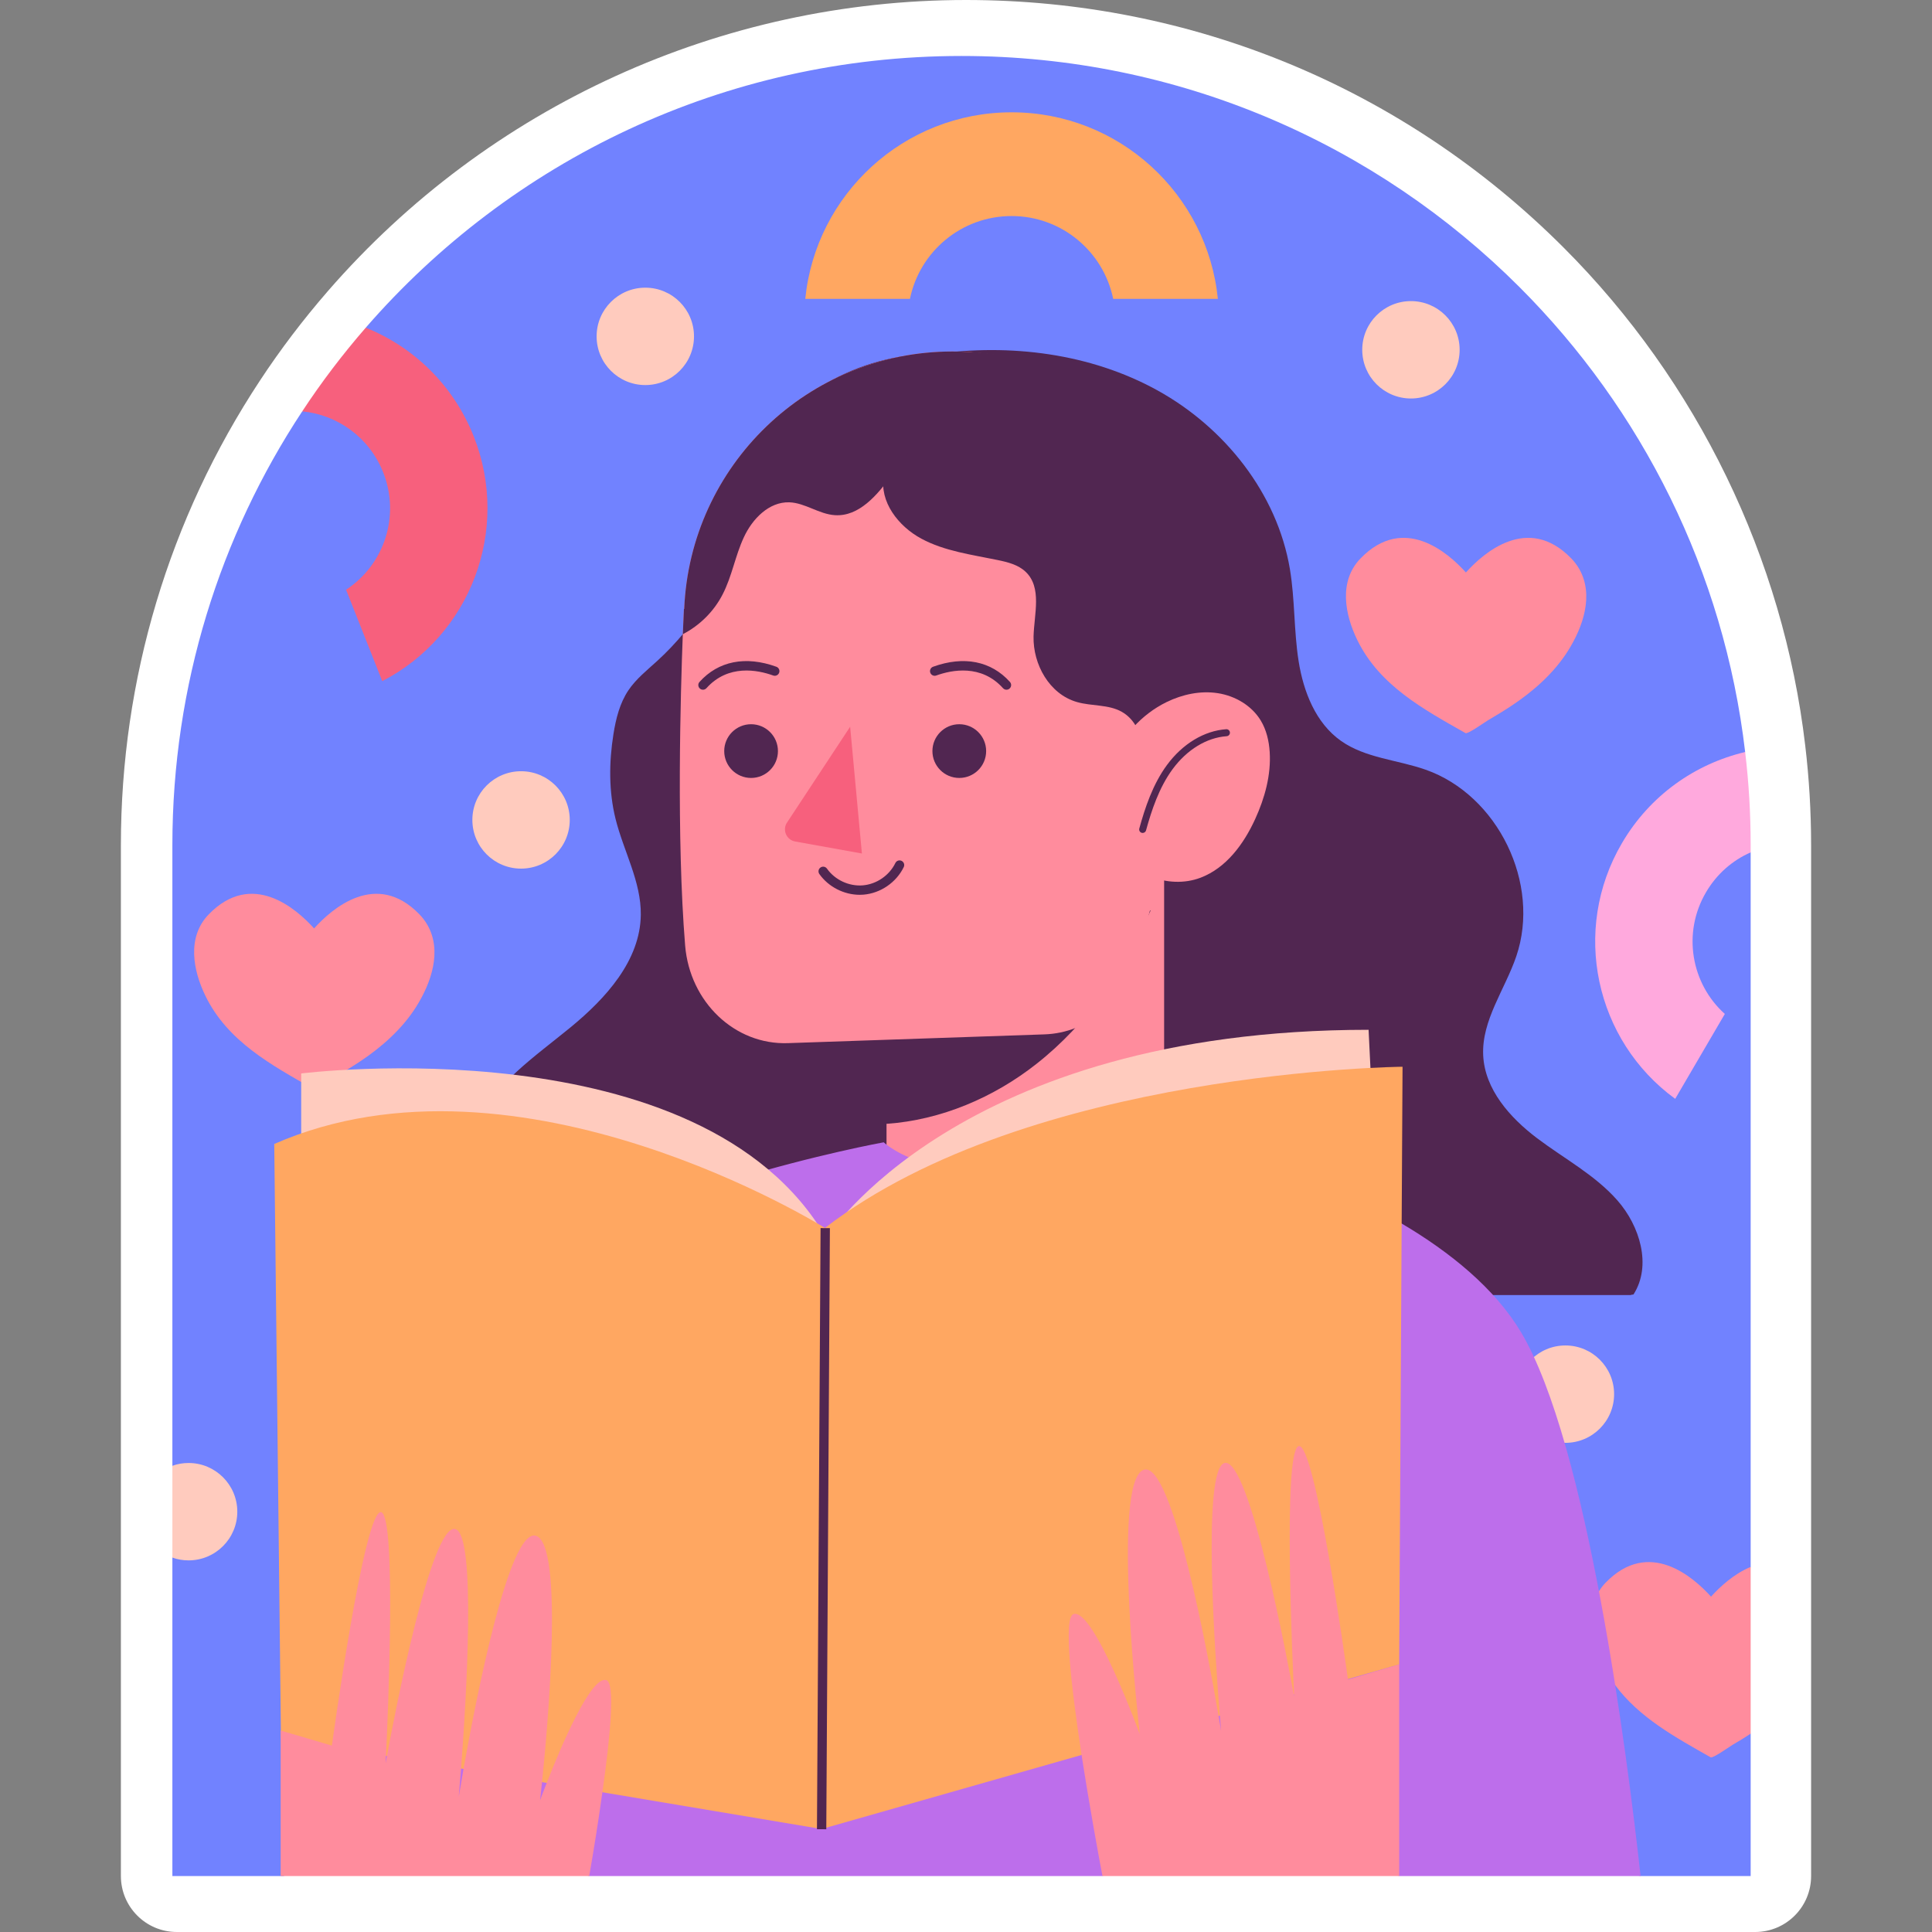 <svg xmlns="http://www.w3.org/2000/svg" xmlns:xlink="http://www.w3.org/1999/xlink" id="Capa_1" x="0px" y="0px" viewBox="0 0 512 512" style="enable-background:new 0 0 512 512;" xml:space="preserve" width="512" height="512"><rect x="0" y="0" width="512" height="512" fill="#808080" stroke="none"/><g>	<path style="fill:#FFFFFF;" d="M46.87,512c-8.191,0-14.832-6.641-14.832-14.832V223.963c0-43.988,12.746-86.56,36.859-123.115   c5.369-8.169,11.438-16.162,18.023-23.738C129.499,28.107,191.128,0,256.001,0c59.818,0,116.058,23.298,158.362,65.601   c35.482,35.481,58.225,82.347,64.04,131.965c1.033,8.673,1.56,17.563,1.56,26.398v273.205c0,8.191-6.641,14.832-14.832,14.832   H46.87z"></path>	<path style="fill:#7182FF;" d="M463.944,225.891v189.355l-11.262,31.284l11.262,12.915v37.723h-29.169l-192.318-45.715   L75.025,497.168H45.682v-84.394l6.153-10.763l-6.153-13.561V223.963c0-42.469,12.657-81.971,34.41-114.948   c0,0,12.085-2.143,14.683-5.595c2.985-3.966,2.151-16.578,2.151-16.578c38.341-44.125,94.85-72.009,157.886-72.009   c57.746,0,110.029,23.41,147.875,61.256c32.383,32.383,54.186,75.322,59.798,123.205c0,0-8.95,10.503-8.723,14.882   C454.149,221.636,463.944,225.891,463.944,225.891z"></path>	<g>		<g>			<circle style="fill:#FFCBBE;" cx="171.013" cy="89.141" r="12.904"></circle>			<circle style="fill:#FFCBBE;" cx="138.086" cy="217.289" r="12.904"></circle>			<circle style="fill:#FFCBBE;" cx="373.914" cy="92.7" r="12.904"></circle>			<circle style="fill:#FFCBBE;" cx="414.85" cy="369.465" r="12.904"></circle>			<path style="fill:#FFCBBE;" d="M45.682,412.774c1.335,0.494,2.793,0.742,4.301,0.742c7.119,0,12.904-5.784,12.904-12.904     s-5.784-12.904-12.904-12.904c-1.508,0-2.966,0.247-4.301,0.742V412.774z"></path>		</g>		<g>			<path style="fill:#FFA761;" d="M268.088,29.763c-28.502,0-51.912,21.68-54.681,49.44h27.736     c2.571-12.533,13.646-21.951,26.945-21.951c13.275,0,24.349,9.418,26.92,21.951h27.736     C319.975,51.443,296.565,29.763,268.088,29.763z"></path>			<path style="fill:#FFA9DD;" d="M463.944,225.891v-1.928c0-8.355-0.494-16.587-1.458-24.67     c-13.25,3.139-25.239,11.47-32.655,24.151c-13.522,23.064-7.095,52.332,14.115,67.758l13.151-22.495     c-8.924-8.009-11.322-21.457-4.993-32.235C454.946,231.602,459.148,227.992,463.944,225.891z"></path>			<path style="fill:#F7607D;" d="M125.553,115.665c-5.414-13.67-15.994-23.731-28.626-28.823     c-6.081,6.995-11.717,14.387-16.834,22.174c9.319,0.89,17.774,6.872,21.457,16.167c4.598,11.594,0.222,24.522-9.839,31.098     l9.591,24.226C124.589,168.491,135.391,140.533,125.553,115.665z"></path>		</g>		<g>			<g>				<g>					<path style="fill:#FF8C9D;" d="M111.141,242.298c-11.44-11.767-23.158-1.527-27.903,3.748       c-4.745-5.275-16.463-15.514-27.903-3.748c-5.869,6.036-4.205,14.868-0.842,21.724c5.872,11.974,17.477,18.264,28.634,24.583       c0,0,0.017,0.008,0.017,0.008c0.654,0.291,5.091-2.901,5.893-3.37c2.119-1.24,4.221-2.514,6.268-3.87       c5.774-3.823,11.252-8.632,15.006-14.6c3.923-6.237,6.902-14.668,2.997-21.597C112.716,244.125,111.98,243.161,111.141,242.298       z"></path>				</g>			</g>		</g>		<g>			<g>				<g>					<path style="fill:#FF8C9D;" d="M416.383,147.966c-11.44-11.767-23.158-1.527-27.903,3.748       c-4.745-5.275-16.463-15.514-27.903-3.748c-5.869,6.036-4.205,14.868-0.842,21.724c5.872,11.974,17.477,18.264,28.634,24.583       c0,0,0.017,0.008,0.017,0.008c0.654,0.291,5.091-2.901,5.893-3.37c2.119-1.24,4.221-2.514,6.268-3.87       c5.774-3.823,11.252-8.632,15.006-14.6c3.923-6.237,6.902-14.668,2.997-21.597C417.958,149.794,417.222,148.83,416.383,147.966       z"></path>				</g>			</g>		</g>		<g>			<g>				<g>					<path style="fill:#FF8C9D;" d="M463.944,415.246v44.2c-1.533,1.013-3.114,1.977-4.697,2.892       c-0.791,0.445-4.845,3.387-5.809,3.387c-0.024,0-0.074,0-0.099-0.025c-9.344-5.29-18.985-10.555-25.313-19.133       c-1.261-1.681-2.373-3.485-3.337-5.438c-2.966-6.032-4.598-13.596-0.939-19.43c0.469-0.791,1.063-1.557,1.78-2.299       c11.445-11.767,23.163-1.533,27.909,3.733C455.663,420.66,459.42,417.125,463.944,415.246z"></path>				</g>			</g>		</g>	</g>	<g>		<path style="fill:#512651;" d="M247.594,93.843c20.123-2.826,41.347-0.216,59.136,9.605c17.789,9.821,31.729,27.289,35.101,47.328    c1.359,8.072,1.036,16.351,2.315,24.436c1.279,8.085,4.521,16.383,11.202,21.112c6.484,4.589,14.94,5.015,22.436,7.645    c19.182,6.732,30.597,30.193,24.055,49.441c-2.998,8.82-9.212,16.958-8.778,26.263c0.42,9.007,7.067,16.508,14.259,21.946    c7.192,5.438,15.386,9.744,21.331,16.523c5.945,6.779,9.101,17.224,4.282,24.845c0,0.148-0.731,0.075-0.731,0.223H126.477    c-3.551-14.758-7.111-31.466-0.552-45.154c5.241-10.937,15.843-18.07,25.222-25.758c9.379-7.688,18.513-17.715,18.673-29.842    c0.117-8.816-4.573-16.902-6.697-25.46c-1.813-7.307-1.737-14.992-0.557-22.427c0.648-4.081,1.666-8.209,3.972-11.638    c2.032-3.021,4.939-5.319,7.627-7.774c10.196-9.309,17.712-21.519,21.429-34.815c1.593-5.696,2.506-11.585,4.489-17.157    C206.595,104.897,228.181,93.639,247.594,93.843z"></path>		<g>			<polygon style="fill:#FF8C9D;" points="308.505,227.226 308.505,322.151 234.938,322.151 234.938,297.827    "></polygon>			<path style="fill:#512651;" d="M304.945,241.242c-6.852,15.579-16.788,30.084-30.235,40.667     c-11.335,8.946-25.353,14.929-39.771,15.917v-29.435c4.254-0.48,8.508-1.016,10.735-2.06     C264.574,257.555,286.045,250.048,304.945,241.242z"></path>		</g>		<path style="fill:#BD6EEB;" d="M434.775,497.168h-63.975l-41.751-16.256l-36.883,16.256H156.156c0,0-79.821-21.259-77.695-35.819    c0.074-0.494,0.148-0.989,0.223-1.483c6.501-43.186,23.682-102.662,69.043-128.222c14.14-7.984,31.122-14.239,46.276-18.886    c22.025-6.749,40.194-10.036,40.194-10.036s3.881,3.757,12.533,5.958c5.389,1.384,12.657,2.151,22.001,1.013    c24.324-2.966,41.678-9.492,41.678-9.492s33.125,7.515,61.058,24.052c12.879,7.614,24.646,17.156,31.592,28.75    C420.709,382.517,431.289,465.551,434.775,497.168z"></path>		<g>			<path style="fill:#FF8C9D;" d="M321.236,182.656c-1.286,4.87-3.14,9.492-5.364,13.893l0.939,0.247l-15.425,56.905     c-3.189,11.791-13.102,20.023-24.572,20.418l-68.005,2.324c-14.066,0.494-26.005-10.877-27.241-25.857     c-2.324-28.576-1.211-67.189-0.618-82.515c0.173-4.227,0.297-6.699,0.297-6.699l0.074,0.025     c1.557-37.97,32.778-68.252,71.119-68.252c1.483,0,2.967,0.049,4.425,0.148c1.014,0.074,2.052,0.148,3.041,0.272     c35.844,3.708,63.728,33.965,63.728,70.773C323.634,170.667,322.818,176.822,321.236,182.656z"></path>			<g>				<circle style="fill:#512651;" cx="199.045" cy="199.046" r="7.119"></circle>				<circle style="fill:#512651;" cx="254.22" cy="199.046" r="7.119"></circle>				<path style="fill:#F7607D;" d="M225.298,192.594l-16.843,25.566c-1.118,1.964,0.042,4.444,2.267,4.844l17.691,3.184      L225.298,192.594z"></path>				<path style="fill:#512651;" d="M186.294,182.784c-0.295,0-0.59-0.104-0.826-0.316c-0.508-0.456-0.55-1.238-0.094-1.745      c4.987-5.545,12.219-6.981,20.367-4.029c0.642,0.232,0.974,0.939,0.742,1.581c-0.233,0.645-0.941,0.975-1.582,0.741      c-4.135-1.494-11.931-3.047-17.688,3.358C186.969,182.646,186.632,182.784,186.294,182.784z"></path>				<path style="fill:#512651;" d="M266.726,182.784c-0.338,0-0.675-0.138-0.92-0.41c-5.758-6.404-13.551-4.852-17.688-3.358      c-0.639,0.237-1.348-0.097-1.582-0.741c-0.232-0.642,0.1-1.349,0.742-1.581c8.149-2.952,15.382-1.518,20.367,4.029      c0.456,0.507,0.414,1.289-0.094,1.745C267.316,182.68,267.02,182.784,266.726,182.784z"></path>				<path style="fill:#512651;" d="M227.839,237.132c-4.169,0-8.285-2.091-10.7-5.504c-0.395-0.558-0.262-1.33,0.296-1.724      c0.555-0.398,1.329-0.261,1.722,0.295c2.115,2.989,5.834,4.724,9.486,4.43c3.649-0.302,7.039-2.624,8.636-5.917      c0.298-0.616,1.036-0.874,1.651-0.575c0.614,0.299,0.87,1.038,0.572,1.651c-1.97,4.065-6.153,6.931-10.657,7.303      C228.511,237.12,228.174,237.132,227.839,237.132z"></path>			</g>			<path style="fill:#512651;" d="M326.748,164.339c0,6.328-0.844,12.484-2.481,18.317c-0.512,0.766-1.049,1.533-1.586,2.274     c-5.321,7.589-11.716,15.153-17.036,22.718c-2.609-6.625-2.046-15.425-8.364-19.01c-3.53-2.002-7.981-1.459-11.895-2.596     c-7.316-2.101-11.638-9.987-11.485-17.353c0.154-5.958,2.302-12.978-2.098-17.156c-1.944-1.854-4.732-2.571-7.418-3.115     c-6.881-1.434-14.069-2.348-20.208-5.661c-6.165-3.313-11.153-9.839-9.951-16.538c0.409-2.225,1.433-4.277,2.532-6.279     c5.397-9.913,12.508-18.96,20.898-26.648C296.232,95.568,326.748,126.492,326.748,164.339z"></path>			<path style="fill:#512651;" d="M259.906,93.565c-7.91,10.852-15.796,21.68-23.707,32.531     c-3.732,5.142-8.578,10.827-14.906,10.432c-4.227-0.247-7.91-3.263-12.113-3.411c-5.389-0.173-9.814,4.4-12.063,9.295     c-2.274,4.87-3.139,10.333-5.611,15.104c-2.299,4.499-6.056,8.232-10.555,10.556c0.173-4.227,0.297-6.699,0.297-6.699     l0.074,0.025c1.557-37.97,32.778-68.252,71.119-68.252c1.483,0,2.967,0.049,4.425,0.148     C257.879,93.368,258.917,93.442,259.906,93.565z"></path>			<g>				<path style="fill:#FF8C9D;" d="M294.592,202.278c2.513-7,7.863-12.953,14.586-16.231c4.179-2.037,8.946-3.062,13.547-2.349      c4.601,0.712,8.99,3.284,11.385,7.245c1.51,2.497,2.185,5.42,2.371,8.326c0.392,6.117-1.297,12.217-3.851,17.799      c-3.012,6.584-7.652,12.938-14.457,15.529c-8.606,3.276-19.408-1.09-23.254-9.399c-2.276-4.917-2.233-10.537-2.148-15.947      L294.592,202.278z"></path>				<path style="fill:#512651;" d="M302.819,220.74c-0.081,0-0.164-0.01-0.247-0.034c-0.492-0.135-0.782-0.647-0.646-1.139      c1.503-5.439,3.55-11.694,7.331-16.833c4.139-5.62,9.859-9.077,15.696-9.482c0.509-0.039,0.954,0.35,0.989,0.859      c0.036,0.512-0.349,0.954-0.861,0.99c-5.293,0.369-10.516,3.551-14.331,8.734c-3.603,4.896-5.58,10.95-7.038,16.225      C303.599,220.47,303.226,220.74,302.819,220.74z"></path>			</g>		</g>		<g>			<path style="fill:#FFCBBE;" d="M79.821,320.074v-35.597c0,0,106.189-13.349,139.145,43.606c0,0,34.786-55.175,143.722-55.175     l3.662,74.753l-157.453,45.386l-129.99-59.625L79.821,320.074z"></path>			<path style="fill:#FFA761;" d="M72.677,303.166l1.78,157.516l143.277,24.028l153.066-43.606l0.89-158.405     c0,0-98.781,0.89-153.066,42.716C218.623,325.414,137.641,274.689,72.677,303.166z"></path>							<rect x="138.529" y="403.826" transform="matrix(0.006 -1 1 0.006 -188.155 620.863)" style="fill:#512651;" width="159.299" height="2.472"></rect>			<path style="fill:#FF8C9D;" d="M370.799,441.103v56.065h-78.634c-0.915-4.722-3.387-18.219-5.537-32.087     c-2.744-17.922-4.87-36.412-2.151-37.327c5.339-1.78,17.576,31.815,17.576,31.815s-7.787-67.411,1.112-70.081     c7.589-2.274,17.156,49.959,19.776,65.26c0.346,2.077,0.568,3.461,0.667,3.955c-0.049-0.519-0.173-1.953-0.346-4.054     c-1.211-15.104-4.796-65.434,1.261-66.942c6.674-1.656,17.057,54.335,18.342,61.355c0.049,0.247,0.074,0.42,0.099,0.544     c0-0.124,0-0.321-0.024-0.569c-0.346-7.193-3.016-64.124,1.162-65.78c4.326-1.73,12.681,58.587,13.102,61.726     c0.025,0.074,0.025,0.124,0.025,0.124L370.799,441.103z"></path>			<path style="fill:#FF8C9D;" d="M159.641,474.97c-1.038,7.515-2.299,15.351-3.486,22.199H74.382v-38.563l0.049,0.025l4.252,1.236     l9.27,2.744c0,0,8.677-63.629,13.126-61.849c3.98,1.607,1.73,53.84,1.211,64.593c-0.074,1.236-0.099,1.928-0.099,1.928     s0.124-0.692,0.346-1.903c1.953-10.605,11.742-61.775,18.119-60.168c5.636,1.409,2.892,45.336,1.533,63.481     c-0.321,4.005-0.568,6.749-0.618,7.515c0.124-0.742,0.569-3.461,1.261-7.416c3.288-18.441,12.088-63.926,19.183-61.8     c7.441,2.225,3.214,49.836,1.631,65.286c-0.321,3.016-0.519,4.796-0.519,4.796s0.667-1.805,1.755-4.573     c3.56-9.122,11.718-28.601,15.821-27.241C163.053,446.047,161.792,459.767,159.641,474.97z"></path>		</g>	</g></g></svg>
